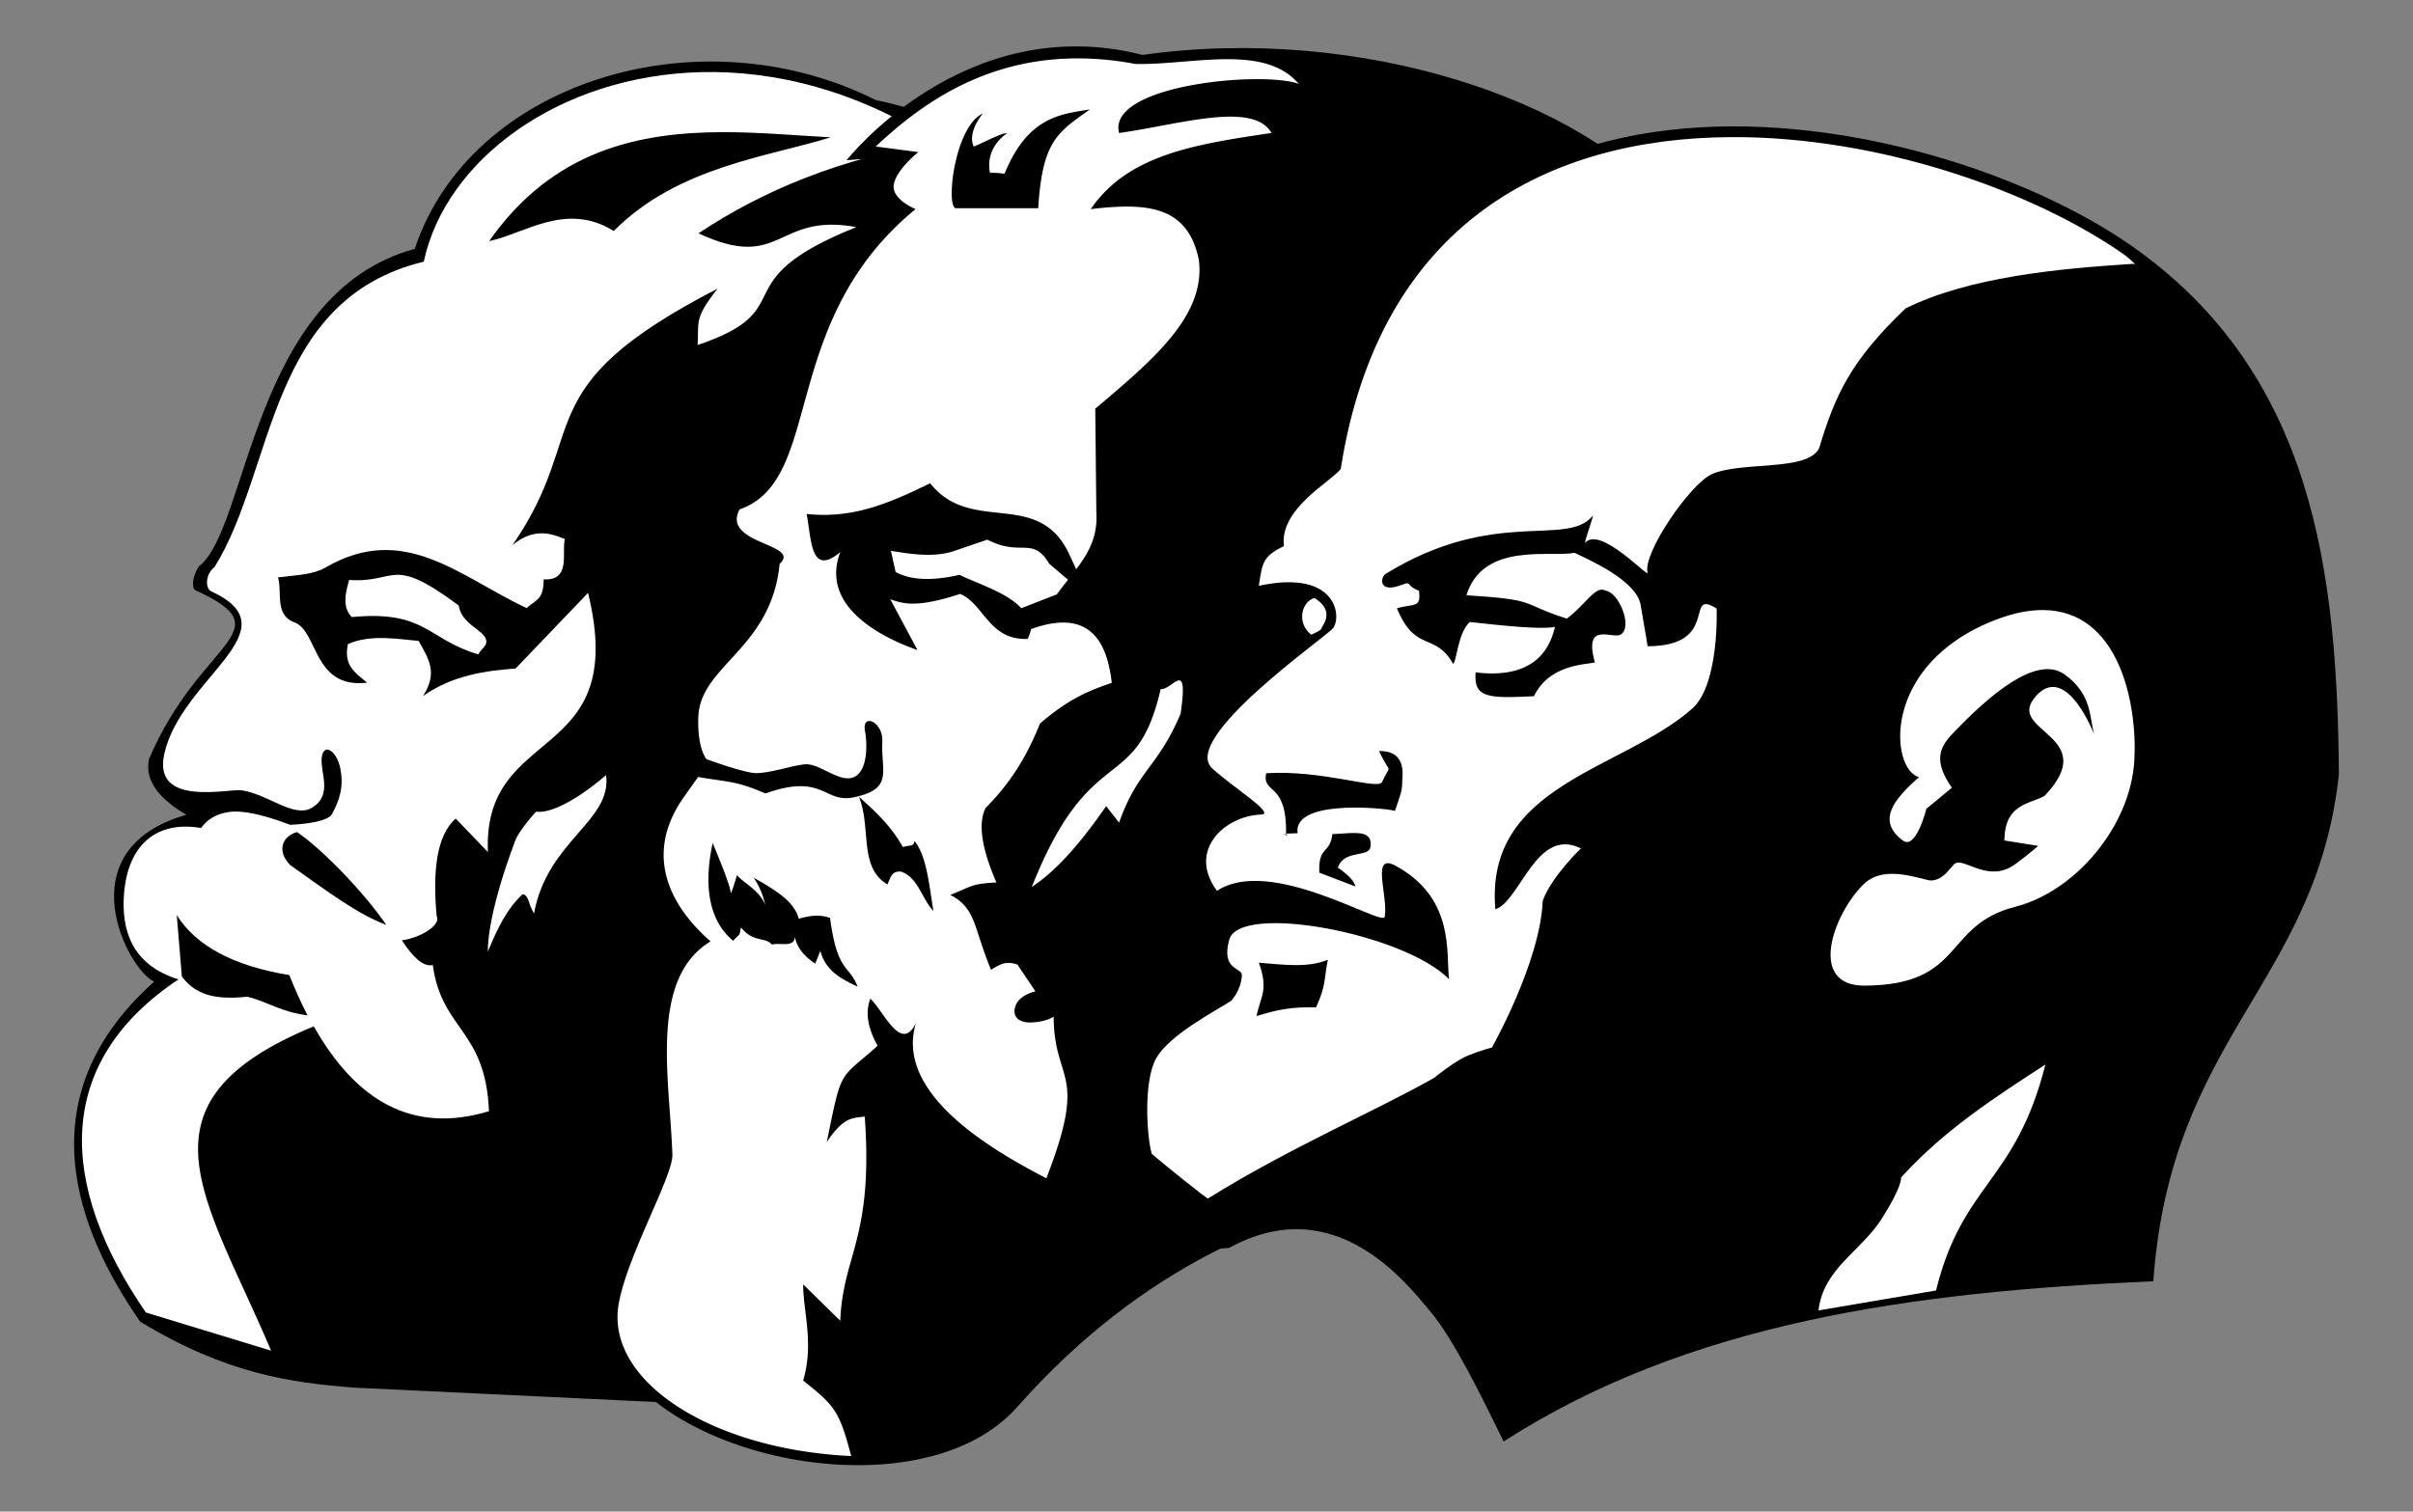 <svg xmlns="http://www.w3.org/2000/svg" viewBox="0 0 330.05 206.82" version="1.0"><rect x="0" y="0" width="330.05" height="206.82" fill="#808080" stroke="none"/><path d="M162.44 45.75c-4.527-18.104-28.935-29.193-42.675-32.07-24.208-12.124-55.466-2.441-63.033 20.367-22.327 6.086-22.75 38.292-29.521 43.442-.775 1.07-1.101 2.858-.503 3.263 12.406 5.672.668 6.67-6.321 23.089-.113.852-1.056 4.039 5.092 7.637-16.757 4.823-7.893 21.372-4.39 22.825-19.297 17.217-8.579 36.865-1.919 46.53 11.841 7.179 20.68 8.356 29.267 9.027l46.396 2.21c40.521-.913 68.26-43.409 67.608-146.32z"/><path d="M95.92 9.87c-19.372.456-34.969 11.951-37.955 25.929-21.433 5.206-20.324 28.486-28.627 41.797-1.216.886-1.33 2.904-.44 3.314 11.406 5.257-4.105 11.811-6.424 22.233-1.63 7.33 8.713 4.739 10.56 4.987 3.568.479 7.167 3.891 9.65 2.376 2.879-1.76 1.1-4.728 1.32-6.835.217-2.09 2.046-1.028 2.551 1.496.505 2.524-.154 4.394-1.144 6.218-.515.95-3.379 1.366-5.69 1.467-.01-.004-.02.004-.03 0-2.124-.799-4.797-1.661-6.834-1.79-.243-.014-.479-.033-.704-.028-3.37.07-4.634 2.258-4.634 2.258-6.115-1.055-10.06 2.31-10.559 9.063-.346 4.681.893 9.622 7.45 11.645-17.13 11.427-16.46 28.117-4.458 45.581l17.129 5.221c-8.927-21.092-19.5-33.91 5.837-44.378 5.768 10.208 13.504 14.776 23.964 11.615-.47-11.26-6.452-11.007-7.685-20.004-1.305.3-2.718-1.069-4.224-3.373 2.598-.356 5.42-2.146 4.752-3.314-.551-5.981-.055-11.041 2.61-13.346l4.4 4.576c-.737-17.714 19.467-11.773 13.698-35.462L70.52 91.47c-3.937.277-8.646.912-12.642 3.754 2.02-3.237.793-4.987-.616-7.538-2.473-.179-6.493-.988-9.68.44-.559 2.865.772 3.76 2.64 5.28-7.491.88-6.671-7.145-10.001-8.272-2.728-1.048-1.586-4.257-2.2-6.13 2.808-.358 4.764-.351 6.6-1.408 10.671-6.148 18.231 1.275 27.394 5.602 1.473-1.249 2.335-1.22 2.347-3.93 3.817.235 2.414-3.748 2.904-5.544-.75-.109-3.696-2.101-7.186.88 10.894-15.733 1.48-21.394 28.07-35.11-3.25 4.156-2.536 4.437-2.728 7.714 14.639-4.958 2.978-8.639 21.705-16.132-11.051-2.04-10.115 6.198-21.588.85 8.886-5.932 19.548-10.275 32.646-12.465-10.938-7.06-22.117-9.83-32.264-9.591zm2.874 8.213c5.152-.016 10.187.468 14.812.704-8.314 2.631-20.895 3.964-29.654 12.818-6.536-4.06-12.209.39-17.04 1.378 8.738-12.48 20.55-14.865 31.882-14.9zM54.21 78.652c-1.739.054-3.15.929-6.452.704-.533 1.86-.954 3.674.352 5.074 10.122-.97 10.328 3.04 17.305 5.104.464-.873 1.243-1.117 1.085-1.936-.28-1.451-3.373-2.128-3.755-4.752-4.708-3.502-6.796-4.248-8.535-4.194zm28.686 27.395c-.003.008-6.01 5.385-9.562 5.015-.797.799-2.45 2.88-2.815 3.843-4.093 10.807-3.784 15.282-3.784 15.282 1.398-3.38 2.701-5.974 4.752-7.832.878.125.676 1.15 1.554 2.64 1.821-10.008 10.7-12.627 9.856-18.948zm-42.266 7.802c3.623 2.441 9.436 8.609 12.202 12.7-3.965-1.515-7.733-4.356-13.17-8.213-1.953-2.078-.89-3.997.968-4.488zm-16.455 11.35c2.642 4.226 7.792 6.968 15.4 8.214.787 1.972 1.61 3.813 2.493 5.514-3.718-.491-5.252-1.786-8.213-2.552-3.477.332-6.778.21-8.946-2.728-.012.008-.018.022-.03.03l-.703-8.477z" fill="#fff"/><path d="M228.53 28.62c-11.505-14.875-42.538-25.31-72.257-21.106-24.334-6.208-40.474 14.402-40.474 14.402 17.976-1.367-.939.984 7.946 6.704-15.907 12.535-13.26 37.463-23.527 40.598-2.645 3.691.625 2.387 4.628 7.347 2.584 10.292-15.657 15.933-9.284 28.224-10.692 12.537-4.55 18.013.124 23.9-5.705 4.863-6.574 10.829-4.718 29.549l-8.442 21.354c.664 18.748 42.423 28.969 56.614 12.912 34.402-38.923 76.765-29.787 77.158-26.647 6.359 4.578 41.797-99.011 12.233-137.24z"/><path d="M147.17 7.99c-13.688.077-22.45 7.477-27.395 12.055l5.837.763s-2.878 2.261-3.344 4.34c-.465 2.08 2.963 3.462 2.963 3.462-18.891 15.5-12.41 37.035-24.081 41.093-2.508 4.78 8.551 4.672 5.485 7.45-1.116 11.588-10.82 13.877-11.117 20.884-.081 1.907.115 4.465 1.114 5.837 2.224.794 5.653 1.939 6.864 1.906 2.127-.058 4.65-1.003 6.57-1.202 2.111-.22 5.114 2.958 7.069 1.554 1.612-1.158 1.465-4.599 1.173-6.16-.451-2.412 2.509-1.292 2.376 1.526-.194 4.102 1.576 6.449-3.93 7.597-4.041.842-4.136-3.371-12.056-.528-4.143-1.802-5.13-1.53-9.21-2.259l-1.789 2.523c-7.45 10.259 1.437 18.136 3.49 19.975-8.469 5.126-5.555 18.97-5.22 29.185.095 2.907-6.119 13.678-7.333 20.327-1.935 10.59 12.613 20.005 31.79 20.902-1.602-6.087-2.166-6.836-6.571-10.328 1.518-5.1-.026-9.582.006-13.158l5.073 4.978c.334-9.021 4.548-11.223 3.345-27.942-1.667.223-2.874.01-5.192 3.49 2.098-10.306 1.628-8.41 6.952-13.17-1.182-2.151-1.794-4.3-.997-6.452 1.82 1.67 4.217 7.557 6.247 3.314-2.893 9.445 9.61 17.008 17.833 21.265 5.794-14.944 1.058-12.887.997-22.116 0 0-.998.723-3.08.792-2.004.067-2.673-1.098-2.053-2.464.621-1.365 2.64-1.789 2.64-1.789l-2.464-3.666c-1.472-.477-2.16-.196-3.607.717-2.433-5.819-2.002-8.39-5.575-10.248 3.014-1.188 2.767-1.507 6.308-1.703-1.865-4.306-2.606-7.856-1.496-10.178 3.843-3.849 5.908-7.708 7.45-11.557 4.12-3.561 7.004-4.605 9.826-5.573-.727-6.51-3.668-10.01-11.029-7.362-.08.353-.226.772-.47 1.35-5.322.21-5.97-4.794-9.238-6.16-5.95 1.942-7.779 1.354-9.562.733l3.725 6.951c-4.59-1.603-13.438-5.84-10.56-13.404-4.125 3.451-3.926-1.777-4.604-5.22 6.5.705 11.55-1.608 16.895-4.195 5.706 7.18 14.912.523 19.124 9.914l.85 1.848c1.646-2.169 2.98-4.435 2.757-7.802l-.146-14.167c8.17-6.884 15.112-12.821 14.167-20.356-1.526-7.6-7.406-7.804-14.783-6.952 5.054-7.404 14.143-8.862 24.726-10.413-2.528-4.425-12.8-1.101-20.855 0-1.666-6.625 19.74-8.528 24.58-6.717-4.71-5.538-14.57-2.562-22.35-2.727a41.64 41.64 0 00-8.125-.763zm1.906 6.98c-4.405 3.145-6.508 4.291-7.068 13.523h-11.293c-1.374-.33-.124-11.238 3.725-12.964 0 0-2.167 2.5-1.261 4.517.047.105 4.128-2.068 4.546-1.79 0 0-3.01 1.823-2.317 5.398.913-.047 1.994.117 1.994.117 3.238-7.92 7.8-8.137 11.674-8.8zm-14.02 58.869l-4.927 1.672c-2.337.648-4.848.44-8.272-.147l.646 2.904c2.067 1.12 4.988 1.248 8.711.381 3.026 1.405 6.575 2.496 8.477 4.576l4.869-1.907c.498-.687 1.009-1.35 1.525-1.994l-2.581-2.2c-2.273-3.817-3.835-.89-8.448-3.285zm26.31 19.27c-.594-.135-1.704 1.265-2.61 1.174-3.389 14.789-9.538 6.67-17.628 27.073 3.647-2.416 6.869-6.329 10.178-11.058l1.76 2.259c2.63-7.374 5.187-7.34 8.418-14.9.49-3.386.345-4.441-.117-4.547zm-43.88 15.899c2.203 1.993 4.348 3.932 6.013 6.893 1.105-.355 1.416.002 1.584-.822 1.629 1.955 1.991 5.842 2.581 9.562-1.625-1.766-2.13-4.674-4.487-5.397-1.239-.022-1.31.698-1.79 1.76-3.964-2.317-2.173-7.652-3.9-11.996zm-20.004 6.335s2.435 5.78 2.435 6.659.88-2.259.88-2.259c.98 1.119 3.093 2.076 3.872 4.077a10.392 10.392 0 00-1.584-3.725s2.892 1.528 4.429 2.933 1.73 2.67 1.73 2.67c1.715-.46 2.775-.588 4.283-.118 1.038 7.612 2.537 6.272 3.783 9.415-2.21-1.046-4.382-2.133-5.103-4.898l-.704 1.76c-1.36-.947-2.472-2.052-2.787-3.696-.018 1.57-2.111.757-3.138 1.085-.934-1.117-2.504-.216-4.224-2.346-.331 1.28.135.561-1.085 1.818-4.012-3.348-3.712-9.179-2.787-13.375z" fill="#fff"/><path d="M294.53 175.3c2.394-33.548 22.35-40.816 25.384-69.391-.232-27.611-3.42-54.702-28.19-72.151C263.967 14.205 192.216.225 182.304 63.64c-1.366 1.792-8.568 5.544-7.918 10.775-3.491 1.418-3.398 3.748-2.992 6.976 9.266.137 4.593 7.979 3.153 9.273 0 0-14.625 12.163-10.734 15.508 2.951 2.538 5.662 3.163 3.957 4.375 0 0 .31-.533-2.402 1.612-3.424 2.708-2.778 3.263-2.435 6.849.343 3.586 2.24 4.328 3.368 8.372s.439 7.103.439 7.103c-2.329 1.494-9.664 6.723-10.456 8.19-1.783 3.297-1.031 14.435-.357 16.594 5.077 14.541 7.936 11.565 12.167 11.486 14.493-7.971 24.254 4.796 27.5 8.623 3.245 3.827 7.245 12.07 10.07 17.851 25.337-16.292 55.78-20.479 88.867-21.927z"/><path d="M236.74 18.76c-24.598.13-48.041 11.419-53.354 45.405-1.339 1.756-8.41 5.433-7.773 10.559-2.895 1.39-2.951 2.263-3.432 5.426 10.837-2.336 11.362 4.403 10.12 5.837-1.142 1.317-20.912 15.085-16.485 19.153 2.81 2.581 8.736 6.235 6.688 6.306-5.004.176-10.143 4.916-6.042 10.442 7.288-4.864 22.678 4.963 22.937 3.55.517-2.82-1.961-8.864 1.496-6.981 8.151 4.438 6.873 12.005 7.303 15.516-6.072-6.231-28.66-10.51-30.065-5.397-1.163 4.237 1.783 3.757 1.73 4.869-.097 2.075-1.466 3.49-1.466 3.49-2.282 1.465-8.406 4.639-10.237 7.831-1.827 3.188-1.276 10.995-.616 13.111 1.804 1.559 7.712 6.294 7.685 6.101 11.105-6.93 23.24-12.116 30.944-16.514 0 0 2.793-2.3 4.634-3.05 1.841-.75 3.256-1.085 3.256-1.085s6.607-11.674 6.952-20.092c1.194-3.3 5.22-7.157 5.22-7.157-6.095-3.035-8.275 7.205-11.702 8.33-1.48-17.085 17.315-19.001 26.897-27.425 3.776-3.32 3.373-13.727 3.373-13.727-4.526-2.817.652 5.137-9.445 5.162-.1-.79-.845-4.898-.939-5.573-.48-3.449-7.322-6.363-9.063-7.215-3.223.684-12.46-1.579-14.783 5.807 10.039.635 7.147 1.1 13.727 3.198 2.647-1.941 3.887-4.556 5.28-3.843 1.856.26 3.732 4.862 2.17 5.984-1.002.835-5.233-2.013-3.608 3.842-.833.325-6.17.111-8.33 4.635-6.286.309-8.263.255-7.978-3.256 8.72 1.054 10.314-4.018 10.853-6.218-2.007.345-6.48-.11-11.645-.675-1.636 1.417-1.846 5.633-2.288 5.72-2.468-4.397-5.146-1.456-7.684-7.597 2.378-.699 3.319.043 3.02-2.405-1.878-.693-.881-1.38-2.405-.792-3.17 1.222-2.908-1.054-2.14-1.526 14.925-9.162 24.661-3.57 28.304-7.919.25-.298-1.322 3.99-.997 3.637 2.1-2.278 8.76 5.023 8.506 4.107-.713-2.575 5.797-12.126 8.8-13.463 4.032-1.796 13.09-.31 14.665-3.55 2.182-7.237 4.252-11.886 11.82-19.124 8.7-4.283 20.647-5.425 31.15-6.1.717.433-.561-.772-1.173-1.203-12.326-8.683-33.5-16.241-53.882-16.132zm78.109 52.914zm-135.07 10.15c-1.689.46-2.525 3.343-.44 5.016 0 0 1.346-.54 1.408-.851.062-.31.862-1.079.645-2.259-.217-1.179-1.613-1.906-1.613-1.906zm99.697 1.643c-1.908-.013-4.07.393-6.54 1.349-15.815 6.119-14.356 20.579-10.443 21.5-3.454 3.047-5.847 5.976-2.23 8.682 1.823 1.363 3.227-4.341 3.227-4.341l3.49-2.875c-2.468-3.544-1.785-5.417 0-7.303 5.006-5.286 11.556-10.953 15.4-8.213 3.844 2.74 3.387 6.014 4.077 8.213-2.499-5.888-5.617-8.416-8.301-4.84-3.385 4.51 9.268 5.108 1.496 13.258-1.969 1.111-5.484 1.055-5.485 6.101l4.605.733s-.865.834-3.11 2.493c-3.577 2.646-6.811-.773-8.183-.117-.577.277-1.643 2.543-3.607 2.347-2.981-.752-6.65-1.824-9.064.616-4.09 4.132-7.575 13.83.235 13.786 13.786-.08 10.636-8.25 20.62-10.794 8.15-2.078 15.79-10.968 16.279-20.121.411-7.828-2.16-20.407-12.466-20.473zm-90.85 19.296c2.539-.068 3.439 1.441 3.18 3.86-.016 1.73-.149 1.736-1.005 4.341.213-.207-14.035-1.973-13.31 3.037-.859.026-1.344.036-1.584.058.002.04-.002.076 0 .118.164.038.318.089 0 .146-.002-.053.002-.095 0-.146-.177-.041-.374-.082 0-.118.111-7.225-3.28-5.29-2.727-8.264 7.636-.476 15.103 2.26 15.837 1.254 1.278-2.867 1.26-.714-.392-4.286zm-3.538 11.209c1.456-.02 2.537.248 2.376 1.76-.017 1.73-3.612.378-4.469 2.983 1.459.993 2.38 2.001 2.357 2.56l-4.899-1.877c-.15-3.736 1.455-2.453 1.79-5.28.952-.025 1.97-.135 2.845-.146zm-3.461 17.335c-.529 2.462-.199 3.457-1.613 6.511-3.393-.04-5.088.265-8.155 1.203.58-2.71 1.675-3.627.323-7.304 3.504.287 6.758.728 9.445-.41zm98.142 14.343c-6.896 4.484-13.823 8.933-19.74 15.458 0 0 .228 1.11-2.64 5.631-2.827 4.458-8.024 6.858-8.653 12.554l16.074-2.728c3.645-14.75 10.867-14.725 14.96-30.915z" fill="#fff"/></svg>